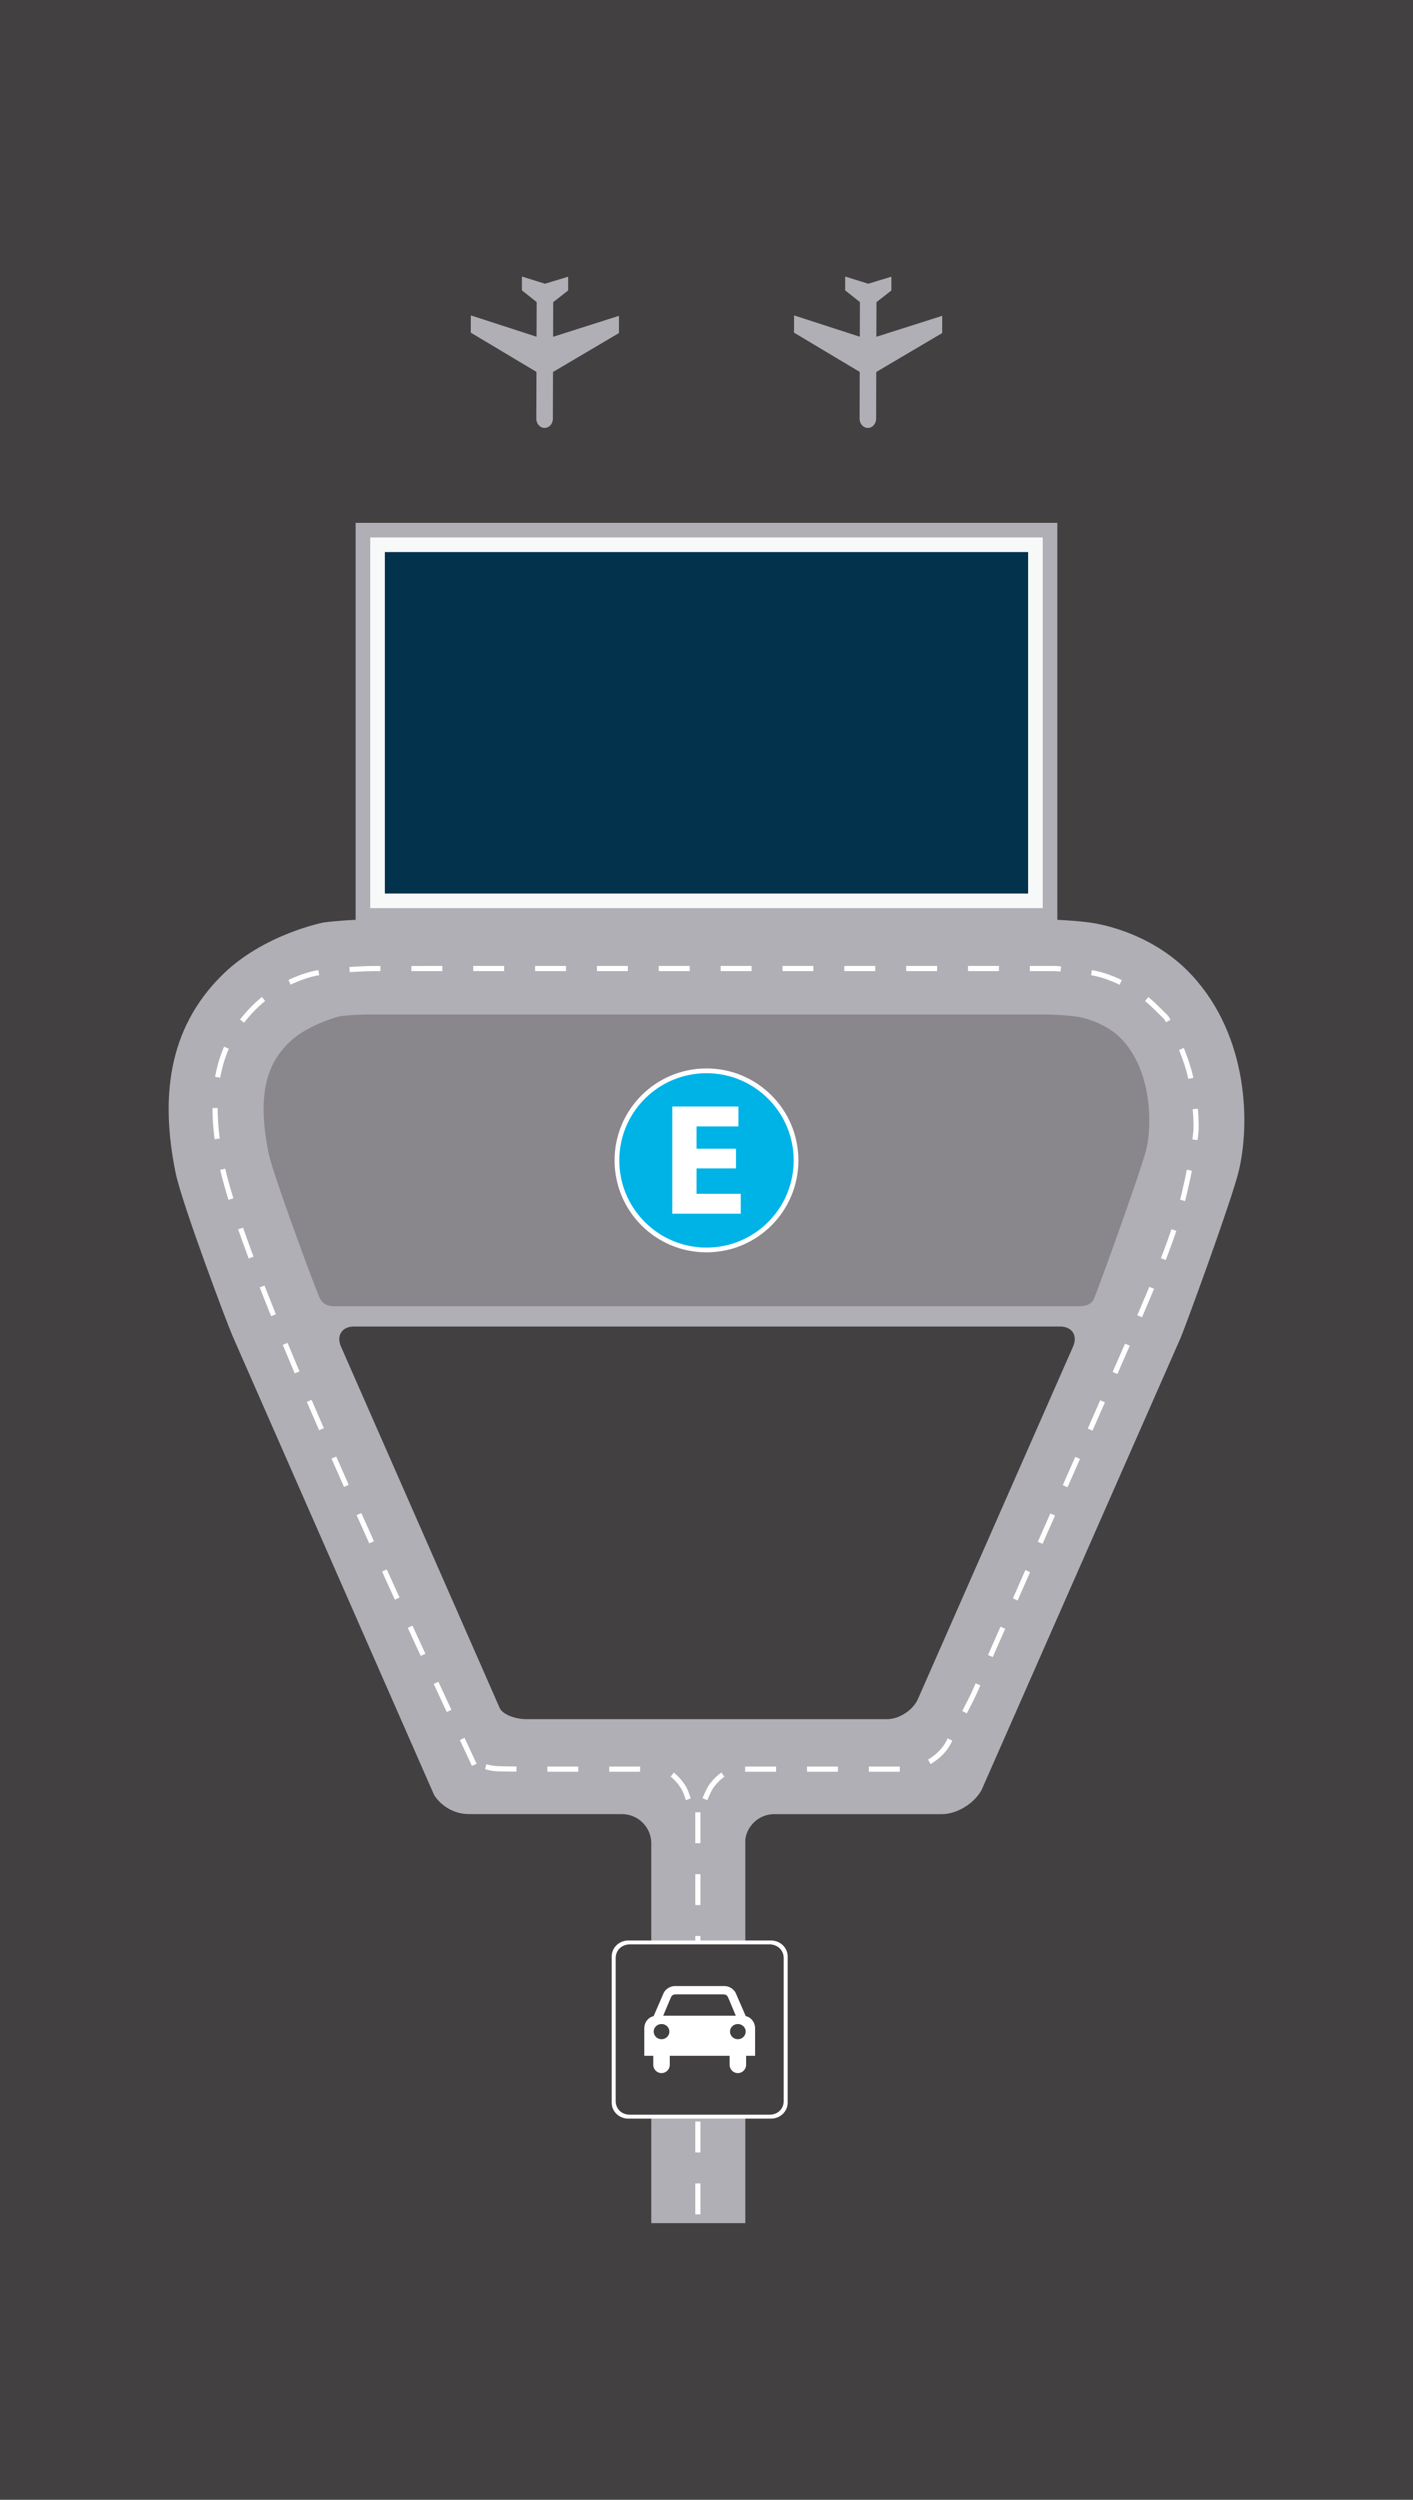 <?xml version="1.0" encoding="utf-8"?>
<!-- Generator: Adobe Illustrator 16.0.0, SVG Export Plug-In . SVG Version: 6.00 Build 0)  -->
<!DOCTYPE svg PUBLIC "-//W3C//DTD SVG 1.1//EN" "http://www.w3.org/Graphics/SVG/1.1/DTD/svg11.dtd">
<svg version="1.1" xmlns="http://www.w3.org/2000/svg" xmlns:xlink="http://www.w3.org/1999/xlink" x="0px" y="0px"
	 width="548.314px" height="970px" viewBox="0 0 548.314 970" enable-background="new 0 0 548.314 970" xml:space="preserve">
<g id="Gris">
	<rect x="-20.843" y="-27.994" fill="#434041" width="590" height="1025.988"/>
</g>
<g id="Estructura">
	<g>
		<path fill="#B0AFB5" d="M462.363,378.262c-16.65-17.88-39.59-20.3-39.59-20.3c-4.63-0.64-12.25-1.16-16.93-1.16H142.472
			c-4.68,0-12.29,0.521-16.93,1.16c0,0-23.18,4.48-39.24,20.3c-21.58,21.25-23.909,48.48-18.17,76.78
			c2.431,11.93,20.16,58.94,22.05,63.219l68.03,154.91c0.521,1.18,1.12,2.561,1.771,4.031c1.71,3.898,3.699,8.439,5.06,11.539
			l3.26,7.41c0.71,1.631,5.351,7.789,13.761,7.77c0.35,0,0.71,0.02,1.069,0.02h58.261c6.039,0,11.02,4.791,11.329,10.762v147.955
			h36.5V713.643c0.801-5.471,5.54-9.701,11.221-9.701h65.05c5.85,0,12.5-4.1,15.38-9.318c0.011-0.021,0.021-0.031,0.021-0.041
			l7.649-17.379l69.44-157.721c1.88-4.279,19.5-52.43,22.55-64.44C485.172,436.733,484.653,402.212,462.363,378.262z
			 M416.403,522.502l-60.221,136.811c-1.89,4.279-7.26,7.779-11.93,7.779h-139.95c-4.67,0-9.359-1.969-10.42-4.369
			c-1.05-2.4-3.45-7.871-5.33-12.16l-56.239-128.051c-1.881-4.289,0.409-7.789,5.08-7.789h273.939
			C416.002,514.723,418.292,518.223,416.403,522.502z"/>
		
			<line fill="none" stroke="#FFFFFF" stroke-width="2" stroke-miterlimit="10" stroke-dasharray="12" x1="270.81" y1="703.227" x2="270.81" y2="862.658"/>
		<path fill="none" stroke="#FFFFFF" stroke-width="2" stroke-miterlimit="10" stroke-dasharray="12" d="M260.871,688.611
			c0,0,2.198,1.623,4.083,4.541c1.292,2,1.46,3.301,2.151,5.016"/>
		<path fill="none" stroke="#FFFFFF" stroke-width="2" stroke-miterlimit="10" stroke-dasharray="12" d="M280.496,688.611
			c0,0-2.245,1.512-4.208,4.125c-1.121,1.49-1.929,3.484-2.734,5.396"/>
		<g>
			<g>
				<g>
					<path fill="#FFFFFF" d="M299.214,822.096h-55.396c-3.596,0-6.445-2.777-6.445-6.172v-56.746c0-3.422,2.85-6.203,6.445-6.203
						h55.396c3.54,0,6.441,2.781,6.441,6.203v56.746C305.656,819.318,302.754,822.096,299.214,822.096L299.214,822.096z
						 M243.818,754.695c-2.56,0-4.68,1.992-4.68,4.482v56.746c0,2.461,2.12,4.475,4.68,4.475h55.396
						c2.556,0,4.676-2.014,4.676-4.475v-56.746c0-2.49-2.12-4.482-4.676-4.482H243.818L243.818,754.695z"/>
					<path fill="#434041" d="M304.113,815.361c0,2.871-2.459,5.205-5.447,5.205h-54.299c-2.987,0-5.451-2.334-5.451-5.205v-55.623
						c0-2.9,2.464-5.258,5.451-5.258h54.299c2.988,0,5.447,2.385,5.447,5.258V815.361z"/>
				</g>
			</g>
			<path fill="#FFFFFF" d="M289.422,782.332l-0.052-0.045l-3.838-8.855c-0.639-1.531-2.607-2.783-4.326-2.783h-19.385
				c-1.723,0-3.691,1.252-4.33,2.783l-3.834,8.855v0.045c-2.072,0.42-3.641,2.391-3.641,4.752v10.627h3.489v3.492
				c0,1.791,1.429,3.221,3.199,3.221s3.199-1.43,3.199-3.221v-3.492h7.97h0.052h15.197v3.492c0,1.791,1.429,3.221,3.199,3.221
				s3.203-1.43,3.203-3.221v-3.492h3.489l0,0v-10.627C293.015,784.723,291.439,782.752,289.422,782.332z M256.706,791.287
				c-1.671,0-3.048-1.328-3.048-2.977c0-1.623,1.377-2.928,3.048-2.928s3.052,1.305,3.052,2.928
				C259.757,789.959,258.376,791.287,256.706,791.287z M257.344,782.162l2.958-7.008c0.289-0.691,0.682-1.283,2.012-1.283h7.672
				h10.582c1.329,0,1.718,0.592,2.016,1.283l2.949,7.008H257.344z M286.323,791.287c-1.671,0-3.048-1.328-3.048-2.977
				c0-1.623,1.377-2.928,3.048-2.928s3.048,1.305,3.048,2.928C289.371,789.959,287.994,791.287,286.323,791.287z"/>
		</g>
		<rect x="138.004" y="202.878" fill="#B0AFB5" width="272.294" height="155.174"/>
		<rect x="143.673" y="208.547" fill="#F7F8F8" width="260.955" height="143.836"/>
		<rect x="149.343" y="214.217" fill="#03324C" width="249.616" height="132.496"/>
		<g>
			<path fill="#B0AFB5" d="M208.133,159.714l-0.007,2.764c-0.004,1.965,1.434,3.572,3.202,3.576
				c1.765,0.006,3.214-1.594,3.217-3.559l0.007-2.765l0.043-15.28c0-0.068,0.045-0.146,0.105-0.172l25.396-14.99
				c0.049-0.035,0.092-0.105,0.084-0.166l0.011-6.451c0-0.062-0.053-0.106-0.105-0.089l-25.341,8.071
				c-0.06,0.009-0.112-0.018-0.112-0.078l0.039-13.234c0-0.062,0.042-0.139,0.095-0.175l5.618-4.384
				c0.042-0.043,0.084-0.119,0.084-0.182l-0.003-5.127c0-0.053-0.043-0.097-0.103-0.078l-8.771,2.669
				c-0.053,0.025-0.147,0.024-0.211-0.001l-8.732-2.719c-0.067-0.018-0.109,0.027-0.109,0.078l-0.018,5.127
				c0,0.062,0.046,0.139,0.088,0.183l5.555,4.416c0.053,0.035,0.092,0.113,0.088,0.173l-0.035,13.236
				c0,0.061-0.046,0.087-0.105,0.078l-25.295-8.215c-0.06-0.018-0.105,0.026-0.105,0.088l-0.035,6.451
				c0,0.061,0.042,0.131,0.095,0.166l25.32,15.135c0.053,0.025,0.084,0.104,0.084,0.172L208.133,159.714z"/>
			<path fill="#B0AFB5" d="M333.569,159.714l-0.008,2.764c-0.004,1.965,1.435,3.572,3.207,3.576
				c1.765,0.006,3.208-1.594,3.213-3.559l0.007-2.765l0.042-15.28c0-0.068,0.045-0.146,0.105-0.172l25.397-14.99
				c0.052-0.035,0.094-0.105,0.084-0.166l0.01-6.451c0-0.062-0.05-0.106-0.105-0.089l-25.341,8.071
				c-0.059,0.009-0.112-0.018-0.112-0.078l0.04-13.234c0-0.062,0.044-0.139,0.094-0.175l5.617-4.384
				c0.043-0.043,0.085-0.119,0.085-0.182l-0.003-5.127c0-0.053-0.039-0.097-0.103-0.079l-8.771,2.67
				c-0.054,0.025-0.147,0.024-0.209-0.001l-8.734-2.719c-0.068-0.018-0.11,0.027-0.11,0.078l-0.015,5.127
				c0,0.062,0.04,0.139,0.085,0.183l5.555,4.416c0.054,0.035,0.091,0.113,0.089,0.173l-0.035,13.236
				c0,0.061-0.047,0.087-0.105,0.078l-25.296-8.215c-0.063-0.018-0.101,0.026-0.101,0.088l-0.04,6.451
				c0,0.061,0.047,0.131,0.096,0.166l25.315,15.135c0.056,0.025,0.089,0.104,0.089,0.172L333.569,159.714z"/>
		</g>
		<path fill="none" stroke="#FFFFFF" stroke-width="2" stroke-miterlimit="10" stroke-dasharray="12" d="M248.403,686.479h-42.008
			c-6.236,0-12.387-0.081-13.668-0.18s-2.33-0.18-4.427-0.818"/>
		<path fill="none" stroke="#FFFFFF" stroke-width="2" stroke-miterlimit="10" stroke-dasharray="12" d="M289.153,686.479h62.062
			c6.236,0,13.735-4.505,16.663-10.011c0,0,7.047-13.247,8.135-15.454c0.25-0.547,0.938-1.619,2.677-5.584
			c76.105-173.635,76.424-169.644,83.541-204.707c1.775-8.754,1.892-12.545,1.892-12.545c0.191-6.233-0.992-16.256-2.632-22.273
			l-0.132-0.487c-1.64-6.017-5.586-15.265-8.771-20.551c0,0,0,0-4.199-4.135c-11.414-11.244-24.225-13.201-24.225-13.201
			c-6.165-0.941-13.114-1.715-15.442-1.719c0,0,0,0-17.186,0c-143.574,0-245.964,0.007-245.964,0.007
			c-6.236,0-16.382,0.771-22.547,1.712c0,0-12.811,1.957-24.227,13.203c-14.335,14.115-18.479,33.178-13.041,59.988
			c5.91,29.127,36.362,102.142,98.3,234.091"/>
		<path fill="#B0AFB5" d="M430.506,703.941v0.041c-0.121-0.01-0.24-0.02-0.351-0.041H430.506z"/>
		<path fill="#89878C" d="M444.829,445.982c-1.301,5.141-7.36,22.521-12.641,37.23c-1.1,3.06-2.17,6-3.149,8.69
			c-0.021,0.029-0.03,0.07-0.04,0.109c-0.641,1.73-1.24,3.361-1.79,4.84c-0.03,0.08-0.05,0.16-0.08,0.23
			c-1.19,3.189-2.14,5.721-2.729,7.211c-1.201,1.898-2.801,2.43-5.101,2.549c-0.49,0.031-1.01,0.041-1.569,0.041H129.528
			c-2.649-0.141-4.37-0.82-5.62-3.531c-0.02-0.049-0.04-0.109-0.069-0.16c-0.11-0.27-0.23-0.559-0.36-0.889
			c-1.22-3.031-3.32-8.58-5.72-15.06c-0.48-1.29-0.97-2.631-1.46-3.99c-5.11-13.96-10.91-30.48-12.05-35.62
			c-5.25-25.95,1.06-36.35,7.92-43.11c5.819-5.729,15.62-9.14,19.79-10.22c3.159-0.35,7.92-0.65,10.529-0.65h263.37
			c3.03,0,8.92,0.4,11.881,0.811l0.75,0.109c3.14,0.53,11.51,2.99,16.92,8.801C447.418,416.272,446.938,437.652,444.829,445.982z"/>
		<g>
			<g>
				<g>
					<path fill="#FFFFFF" d="M274.163,414.588c-19.705,0-35.678,15.979-35.678,35.672c0,19.721,15.973,35.686,35.678,35.686
						c19.707,0,35.654-15.965,35.654-35.686C309.817,430.567,293.87,414.588,274.163,414.588z M274.135,483
						c-18.061,0-32.682-14.66-32.682-32.74c0-18.064,14.621-32.695,32.682-32.695c18.078,0,32.725,14.631,32.725,32.695
						C306.86,468.34,292.213,483,274.135,483z"/>
					<circle fill="#00B3E7" cx="274.151" cy="450.268" r="33.834"/>
					<polygon fill="#FFFFFF" points="285.606,445.743 270.301,445.743 270.301,437.086 286.542,437.086 286.542,429.362 
						260.877,429.362 260.877,470.956 287.442,470.956 287.442,463.235 270.301,463.235 270.301,453.387 285.606,453.387 					"/>
				</g>
			</g>
		</g>
	</g>
</g>
</svg>
